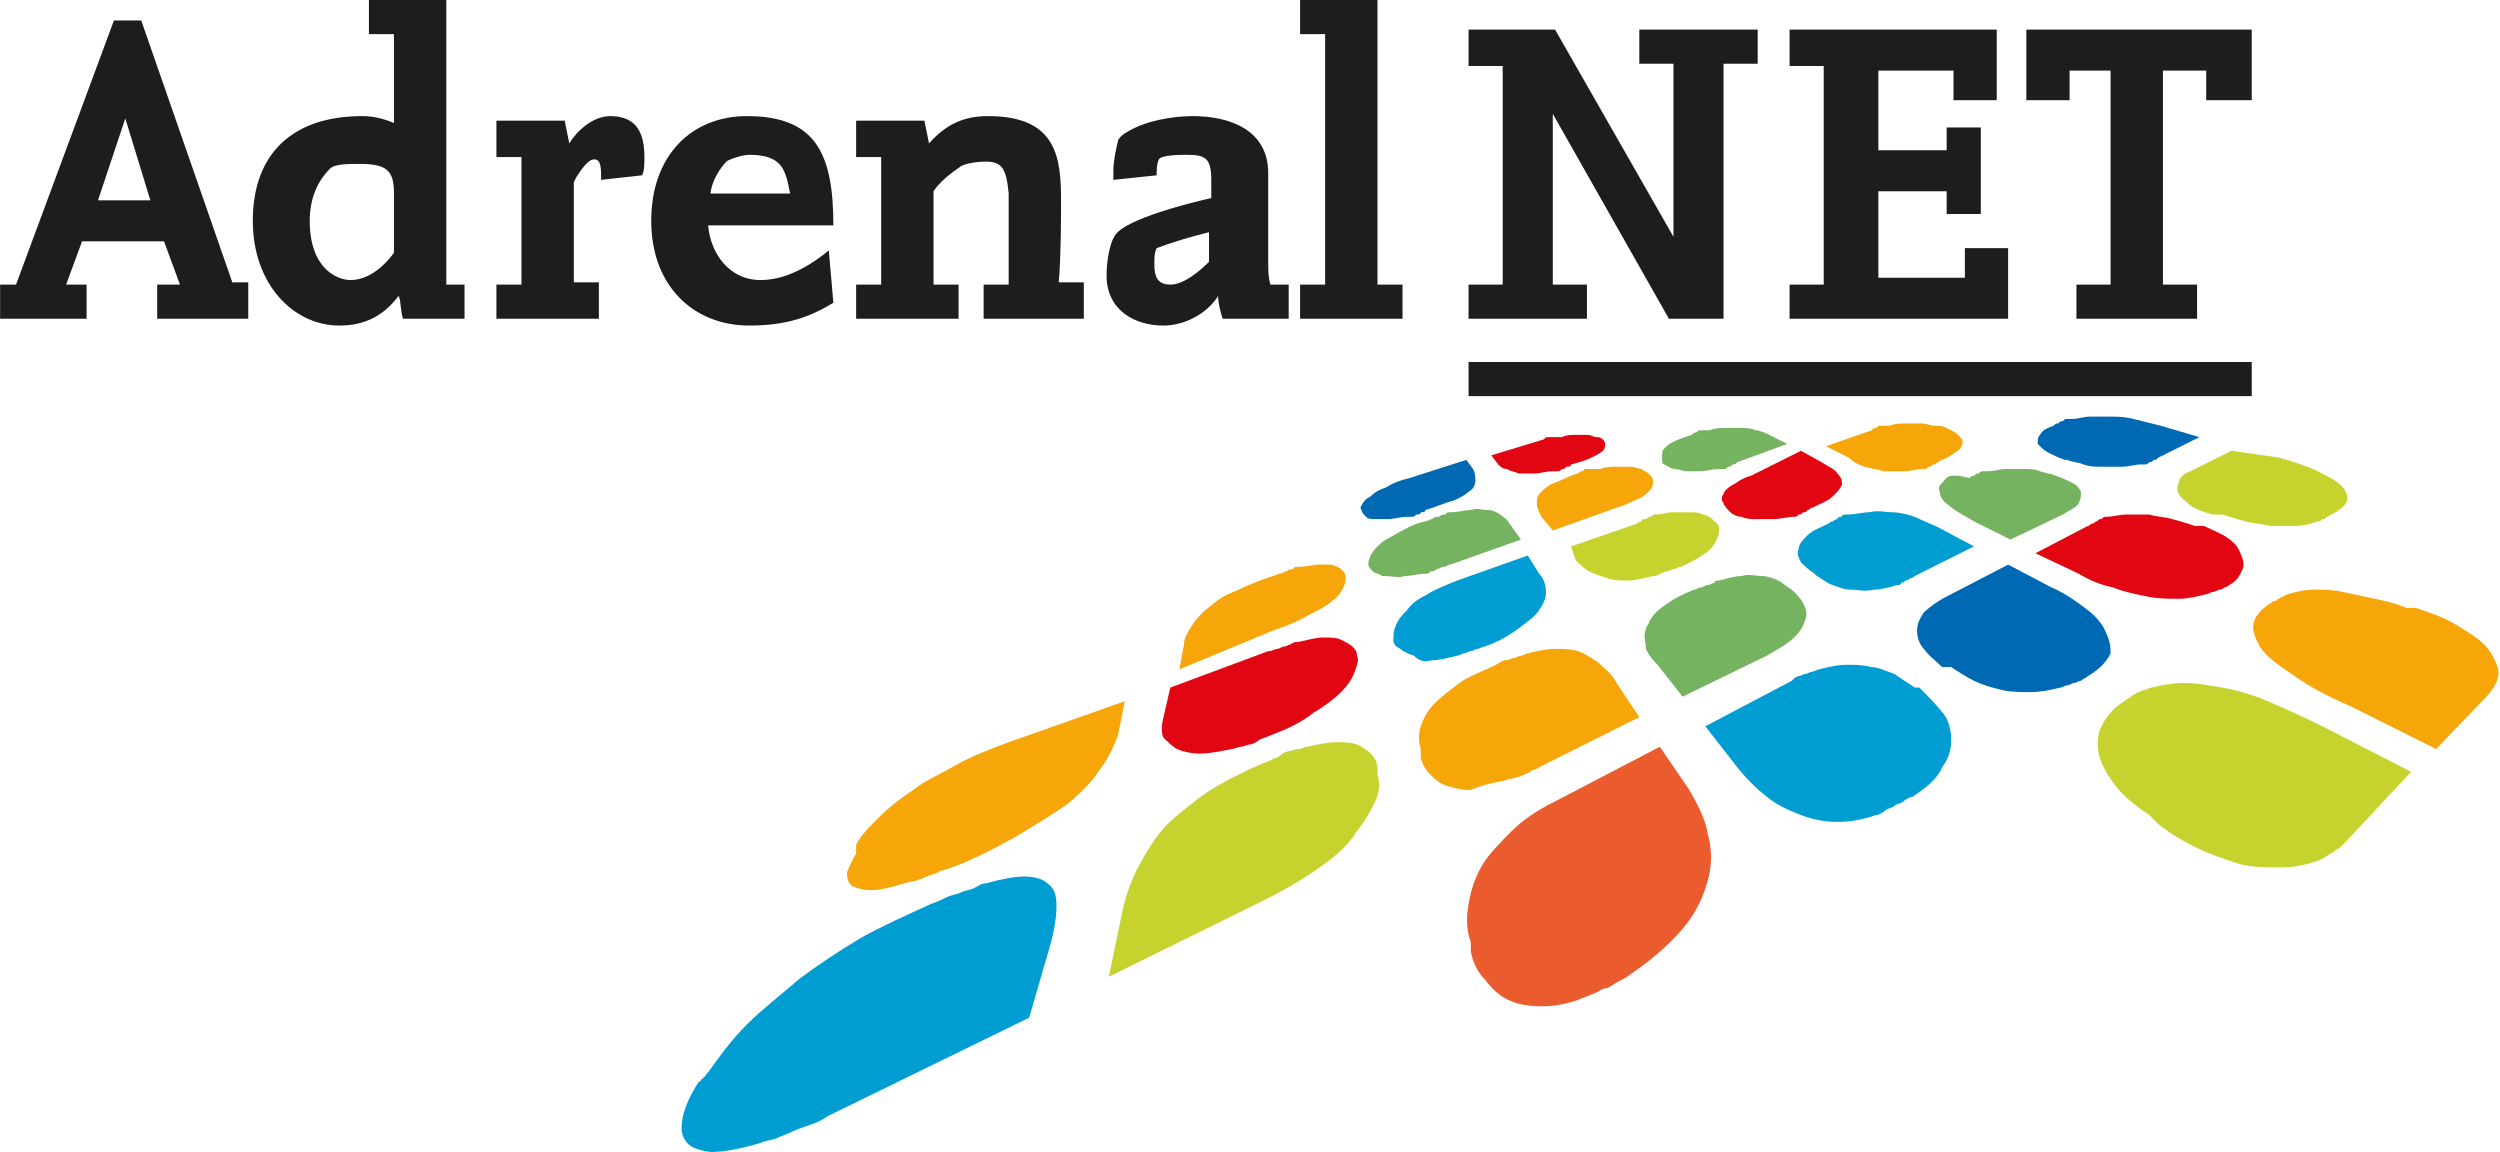 <svg height="1152" viewBox="0 0 109.8 50.6" width="2500" xmlns="http://www.w3.org/2000/svg"><path d="m64.5 15.9h34.4v1.5h-34.4zm14.1-1.9v-1.5h1.5v-9.6h-1.5v-1.6h9.1v3.1h-1.9v-1.3h-3.3v3.5h3v-1h1.5v3.8h-1.5v-1h-3v3.8h3.8v-1.3h1.9v3.1zm18.3-9.6v-1.3h-1.9v9.4h1.5v1.5h-5.3v-1.5h1.5v-9.4h-1.8v1.3h-1.9v-3.1h9.9v3.1zm-24.9-3.1v1.5h1.5v7.6l-5.2-9.1h-3.8v1.6h1.5v9.6h-1.5v1.5h5.2v-1.5h-1.5v-7.5l5.1 9h2.4v-11.2h1.5v-1.5z" fill="#1d1d1b"/><path d="m46 38.8c-.2-.2-.6-.3-1-.3s-1 .1-1.7.3c-.2 0-.3.1-.5.2s-.4.1-.6.2-.4.1-.6.2-.4.2-.7.3c-1.1.5-2.2 1-3.1 1.5-1 .6-1.9 1.2-2.7 1.8-.8.7-1.6 1.3-2.3 2s-1.2 1.4-1.7 2.1l-.1.1s0 .1-.1.1c0 0 0 .1-.1.1 0 0 0 .1-.1.1-.4.6-.6 1.1-.7 1.5-.1.5-.1.8.1 1.1s.5.4 1.1.5c.5 0 1.2-.1 2.2-.4.2-.1.4-.1.7-.2.2-.1.5-.2.7-.3s.5-.2.8-.3.5-.2.8-.4l8.8-4.3.9-3.1c.2-.7.3-1.3.3-1.8s-.1-.8-.4-1z" fill="#009dd3"/><path d="m49.4 30.8-5.1 1.8c-.8.3-1.6.6-2.3 1s-1.4.7-1.9 1.1c-.6.4-1.1.8-1.5 1.2s-.8.8-1 1.2v.4c-.2.3-.3.6-.4.8 0 .2 0 .4.2.6.2.1.5.2.8.2.4 0 .9-.1 1.5-.3.1 0 .3-.1.5-.1.2-.1.3-.1.5-.2s.4-.1.5-.2c.2-.1.4-.1.6-.2 1.1-.4 2-.9 2.9-1.4.8-.5 1.5-.9 2.2-1.4.6-.5 1.1-1 1.4-1.5.4-.5.6-1 .8-1.5z" fill="#f6a608"/><path d="m60.5 34v-.1-.1c0-.3-.1-.5-.3-.7s-.4-.3-.6-.4c-.3-.1-.6-.1-.9-.1-.4 0-.8.1-1.3.2-.1 0-.2.1-.4.1-.1 0-.3.1-.4.1s-.3.1-.4.2-.3.1-.4.2c-.8.3-1.6.7-2.3 1.1s-1.3.9-1.9 1.4-1 1.1-1.4 1.8-.7 1.4-.9 2.3l-.6 2.9 6.9-3.4c1-.5 1.8-1 2.5-1.5s1.2-1 1.5-1.5c.4-.5.6-.9.8-1.3s.2-.8.1-1.2z" fill="#c6d32e"/><path d="m51.7 32.9c.2.1.6.2 1 .2s.9-.1 1.4-.2c.1 0 .3-.1.4-.1s.3-.1.4-.1.3-.1.4-.2c.2-.1.3-.1.5-.2.8-.3 1.4-.6 1.9-1 .5-.3.9-.6 1.2-.9s.5-.6.6-.9.2-.5.1-.7c0-.2-.1-.3-.2-.4s-.3-.2-.5-.3-.5-.1-.8-.1-.6.1-1.1.2c-.1 0-.2 0-.3.1-.1 0-.2.1-.3.1s-.2.1-.3.1-.2.1-.4.1l-4.3 1.6-.3 1.3c-.1.4-.1.7 0 .9.2.2.4.4.6.5z" fill="#e20613"/><path d="m55.9 27.7c.6-.2 1.1-.4 1.6-.7.4-.2.8-.4 1-.6.3-.2.4-.4.5-.6s.1-.3.1-.5c0-.1-.1-.2-.2-.3s-.2-.1-.4-.2h-.6c-.2 0-.5.1-.9.1-.1 0-.2 0-.2.1-.1 0-.2 0-.3.1-.1 0-.2.1-.3.1s-.2.1-.3.1c-.6.2-1.1.4-1.5.6-.5.2-.9.4-1.2.7-.3.2-.6.5-.8.8s-.4.6-.4.9l-.2 1.1z" fill="#f6a608"/><path d="m74.2 34.7-1.3-1.9-4.6 2.4c-.8.4-1.4.8-1.9 1.3s-1 1-1.3 1.5-.5 1.1-.6 1.7-.1 1.1.1 1.7v.4c.1.5.3.9.6 1.2.3.4.6.7 1 .9s.9.3 1.5.3 1.2-.1 1.9-.4c.2-.1.3-.1.5-.2s.3-.2.5-.2c.2-.1.3-.2.5-.3s.4-.2.5-.3c.9-.6 1.7-1.3 2.3-2s.9-1.4 1.1-2.1.2-1.4 0-2.1c-.1-.6-.4-1.2-.8-1.9z" fill="#ea5b2e"/><path d="m66 34.3c.1 0 .2-.1.4-.1.1 0 .3-.1.4-.1.1-.1.3-.1.4-.2s.3-.1.4-.2l4.4-2.2-1-1.5c-.2-.4-.5-.6-.8-.9-.3-.2-.6-.4-.9-.5s-.7-.1-1-.1c-.4 0-.8.1-1.2.2-.1 0-.2.1-.3.1s-.2.1-.3.1-.2.1-.4.1c-.1 0-.2.1-.4.2-.6.3-1.2.5-1.6.8s-.8.6-1.1.9-.5.7-.6 1-.1.7 0 1v.4c.1.3.2.5.4.7s.4.4.7.5.7.2 1.1.2c.4-.2.9-.3 1.4-.4z" fill="#f6a608"/><path d="m62.9 29c.3 0 .7-.1 1.1-.2.1 0 .2-.1.3-.1s.2-.1.3-.1.2-.1.3-.1.2-.1.3-.1c.6-.2 1.1-.5 1.5-.8s.7-.5.9-.8.3-.5.3-.8-.1-.6-.3-.8l-.5-.8-3.1 1.1c-.5.2-1 .4-1.3.6-.4.2-.7.4-.9.7-.2.2-.4.4-.5.7-.1.2-.1.4-.1.6s.1.3.3.4c.1.1.3.2.6.3.2.2.4.3.8.2z" fill="#009dd3"/><path d="m61.7 25.3c.3 0 .6-.1.9-.1.1 0 .2 0 .2-.1.1 0 .2 0 .3-.1.1 0 .2-.1.3-.1s.2-.1.3-.1l3.1-1.1-.5-.7c-.1-.2-.3-.3-.4-.4-.2-.1-.3-.2-.6-.2-.2 0-.4-.1-.7 0-.3 0-.5.1-.9.1-.1 0-.2 0-.2.1-.1 0-.2 0-.3.1-.1 0-.2 0-.3.1-.1 0-.2.1-.3.1-.5.1-.8.3-1.2.5-.3.2-.6.3-.8.5s-.3.3-.4.5-.1.3-.1.4.1.2.2.3.3.1.4.2c.5 0 .7.1 1 0z" fill="#75b361"/><path d="m59.8 22.4c0 .1 0 .1 0 0 0 .1.1.2.2.3s.2.1.4.1h.6c.2 0 .5-.1.8-.1h.2c.1 0 .1 0 .2-.1.1 0 .2 0 .2-.1.1 0 .2 0 .2-.1.4-.1.8-.3 1.2-.4.3-.1.6-.3.7-.4.2-.1.3-.3.3-.5 0-.1 0-.3-.1-.5l-.3-.4-2.5.8c-.4.1-.7.2-1 .4-.3.1-.5.2-.7.4-.2.1-.3.2-.4.4 0 0-.1.1 0 .2z" fill="#0069b3"/><path d="m84.4 30.3c-.1 0-.1 0 0 0l-.1-.1h-.1-.1l-.9-.6c-.3-.1-.7-.3-1-.3-.4-.1-.7-.1-1.1-.1s-.8.1-1.2.2c-.1 0-.2.1-.3.1s-.2.1-.3.1-.2.1-.3.1-.2.1-.3.2l-3.8 2 1.4 1.8c.4.5.8.9 1.3 1.3s1 .6 1.5.8 1.1.3 1.6.3c.6 0 1.1-.1 1.7-.3.1 0 .3-.1.4-.2s.3-.1.4-.2.3-.1.4-.2.3-.2.4-.2c.6-.4 1.1-.8 1.3-1.3.3-.4.4-.8.4-1.2s-.1-.8-.3-1.1c-.4-.5-.7-.8-1-1.1z" fill="#009dd3"/><path d="m72.8 29.2 1.1 1.4 3.7-1.8c.5-.3.9-.5 1.2-.8s.4-.5.5-.8 0-.5-.1-.7-.3-.4-.5-.6c-.2-.1-.4-.3-.6-.4s-.5-.2-.7-.2c-.3 0-.6-.1-.9 0-.3 0-.6.1-1 .2-.1 0-.2 0-.2.1-.1 0-.2.1-.3.1s-.2.1-.3.1-.2.1-.3.1c-.5.2-.9.4-1.3.7-.3.2-.6.5-.7.8-.2.3-.2.6-.1 1-.1 0 .1.4.5.8z" fill="#75b361"/><path d="m69.2 24.6c.2.2.4.4.6.5s.5.2.8.3.6.1.9.1.7-.1 1.1-.2c.1 0 .2 0 .3-.1.1 0 .2-.1.3-.1s.2-.1.3-.1.2-.1.3-.1c.5-.2.8-.4 1.1-.6s.4-.4.5-.6.1-.3.1-.5-.2-.3-.3-.4-.3-.2-.4-.2c-.2-.1-.4-.1-.6-.1h-.7c-.3 0-.5.1-.8.1-.1 0-.1 0-.2.1-.1 0-.1 0-.2.1-.1 0-.2 0-.2.1-.1 0-.2.1-.2.1l-2.9 1z" fill="#c6d32e"/><path d="m69.9 20.6h-.2c-.1 0-.1 0-.2.1-.1 0-.1 0-.2.1-.4.1-.7.3-1 .4s-.5.3-.6.4c-.2.2-.2.3-.2.5s.1.4.2.6l.5.6 2.8-1c.4-.1.7-.3 1-.4.2-.1.4-.3.5-.4s.1-.3.1-.4-.1-.2-.2-.3-.2-.1-.3-.2c-.1 0-.3-.1-.5-.1h-.6c-.2 0-.5 0-.7.1z" fill="#f6a608"/><path d="m66.2 20.6c.1.1.3.1.5.2h.7c.2 0 .5-.1.8-.1h.2c.1 0 .1 0 .2-.1.1 0 .1 0 .2-.1.1 0 .2 0 .2-.1.4-.1.7-.2.9-.3s.4-.2.5-.3.1-.2.1-.3-.1-.2-.1-.2c-.1-.1-.2-.1-.3-.1s-.2-.1-.4-.1h-.5c-.2 0-.4 0-.6.1h-.6c-.1 0-.1 0-.2.1l-2.3.7.3.4c.1.1.2.2.4.2z" fill="#e20613"/><path d="m99.6 30.8c-.7-.3-1.4-.5-2-.6s-1.1-.2-1.7-.2c-.5 0-1 .1-1.4.2-.1 0-.2.1-.3.1s-.2.1-.3.1c-.1.1-.2.1-.3.2s-.2.1-.3.2c-.5.3-.8.7-1 1.1s-.2.8-.1 1.3c.1.4.4.9.7 1.3.4.5.9.9 1.5 1.3l.1.1.1.1.1.1.1.1c.5.4 1 .7 1.6 1s1.2.5 1.8.7 1.3.2 1.9.2 1.2-.1 1.7-.3c.1 0 .2-.1.4-.2.1-.1.2-.1.3-.2s.2-.1.3-.2l.3-.3 2.8-3-3.9-2c-.8-.4-1.7-.8-2.4-1.1z" fill="#c6d32e"/><path d="m92.5 27.8c-.1-.3-.4-.7-.8-1s-.9-.7-1.6-1l-1.9-1-2.7 1.4c-.4.2-.8.5-1 .7-.2.3-.3.5-.3.8s.1.6.3.8c.2.3.5.5.8.8h.4c.3.2.6.4 1 .6s.8.3 1.2.4.8.1 1.3.1c.4 0 .9-.1 1.3-.2.1 0 .2-.1.3-.1s.2-.1.3-.1.2-.1.3-.1c.1-.1.2-.1.3-.2.5-.3.8-.6 1-1 0-.2 0-.5-.2-.9z" fill="#0069b3"/><path d="m79.7 25.2s0 .1 0 0l.1.1c.2.1.4.3.7.4s.5.2.8.2.6.1 1 0c.3 0 .7-.1 1-.2.1 0 .2 0 .2-.1.1 0 .2-.1.2-.1.1 0 .2-.1.2-.1.1 0 .2-.1.2-.1l2.6-1.3-1.5-.8c-.4-.2-.7-.3-1.1-.5-.3-.1-.7-.2-1-.2s-.6-.1-1 0c-.3 0-.6.1-1 .1-.1 0-.2 0-.2.1-.1 0-.2 0-.2.1-.1 0-.2.1-.2.1-.1 0-.2.1-.2.1-.4.2-.7.3-.9.5s-.4.4-.4.6c-.1.2 0 .4.1.6.2.2.3.3.6.5z" fill="#009dd3"/><path d="m76.9 20.9c-.4.1-.6.3-.8.4s-.4.3-.4.4c-.1.1-.1.3 0 .4 0 .1.2.3.3.4s.3.2.5.2c.2.1.4.1.6.1h.8c.3 0 .6-.1.9-.1.1 0 .1 0 .2-.1.1 0 .1 0 .2-.1.1 0 .1 0 .2-.1.1 0 .1-.1.2-.1.4-.2.7-.3.9-.5s.3-.3.4-.5c0-.2 0-.3-.2-.5-.1-.2-.4-.3-.7-.5l-.9-.5z" fill="#e20613"/><path d="m73.1 20.4s.1.1 0 0c.1.1.1.1 0 0 .2.1.3.2.5.2.1 0 .3.1.5.1h.6c.2 0 .5-.1.8-.1h.2c.1 0 .1 0 .2-.1.1 0 .1 0 .2-.1.1 0 .1 0 .2-.1l2.2-.8-.8-.4c-.2-.1-.4-.2-.6-.2-.2-.1-.4-.1-.6-.1h-.7c-.2 0-.5 0-.7.1h-.4c-.1 0-.1 0-.2.1-.1 0-.1 0-.2.1-.3.1-.6.2-.8.3s-.3.2-.4.3-.1.2-.1.3c0 .3 0 .4.1.4z" fill="#75b361"/><path d="m109.7 29.3c-.1-.3-.3-.7-.6-1s-.8-.6-1.3-.9-1.1-.5-1.7-.7h-.4c-.5-.2-.9-.3-1.4-.4s-.9-.2-1.4-.3c-.4-.1-.9-.1-1.3-.1s-.8.1-1.1.2c-.1 0-.2.1-.2.1-.1 0-.2.1-.2.1-.1 0-.1.1-.2.1s-.1.1-.2.1c-.4.3-.6.5-.7.8s0 .6.2 1 .7.8 1.3 1.2c.7.5 1.5 1 2.7 1.5l3.8 1.9 2.3-2.4c.4-.5.5-.8.4-1.2z" fill="#f6a608"/><path d="m97.8 23.6c-.3-.2-.6-.3-1-.5h-.1-.1-.1-.1c-.3-.1-.6-.2-1-.3-.3-.1-.7-.1-1-.2h-1c-.3 0-.6.1-.9.1-.1 0-.1 0-.2.1-.1 0-.1 0-.2.1-.1 0-.1.1-.2.1s-.1.1-.2.1l-2.3 1.2 1.9.9c.5.3 1 .5 1.5.6.5.2 1 .3 1.5.4s.9.1 1.4.1c.4 0 .8-.1 1.2-.2.1 0 .2-.1.3-.1s.2-.1.3-.1.2-.1.2-.1c.1 0 .2-.1.2-.1.4-.2.5-.5.6-.7s0-.5-.1-.7c-.1-.3-.3-.5-.6-.7z" fill="#e20613"/><path d="m85.4 21.1c-.2.2-.3.3-.2.5 0 .2.1.4.4.6.2.2.6.4 1.1.7l1.6.8 2.3-1.1c.3-.2.6-.3.7-.5s.1-.3.1-.5c-.1-.2-.2-.3-.4-.4s-.4-.2-.7-.3c-.2-.1-.4-.1-.7-.2-.2-.1-.5-.1-.7-.1h-.8c-.3 0-.5.1-.8.1h-.2c-.1 0-.1 0-.2.1-.1 0-.1 0-.2.1-.1 0-.1 0-.2.1-.7-.2-1-.1-1.1.1z" fill="#75b361"/><path d="m81.9 20.5c.3.1.6.1.8.2h.9c.3 0 .6-.1.9-.1.1 0 .1 0 .2-.1.1 0 .1 0 .2-.1.1 0 .1 0 .2-.1.1 0 .1-.1.2-.1.3-.1.5-.3.7-.4.1-.1.2-.2.2-.4 0-.1-.1-.2-.2-.3s-.3-.2-.5-.3-.3-.1-.5-.1-.4-.1-.6-.1h-.7c-.2 0-.5 0-.7.1h-.4c-.1 0-.1 0-.2.1-.1 0-.1 0-.2.1l-2 .7 1 .5c.2.2.4.3.7.4z" fill="#f6a608"/><path d="m96.2 20.7c-.3.1-.5.3-.5.5-.1.2-.1.3 0 .5s.3.3.5.5c.3.2.6.3 1 .4h.4c.3.1.7.2 1 .3.4.1.7.1 1.1.2h1.1c.4 0 .7-.1 1-.2.1 0 .1 0 .2-.1.1 0 .1 0 .2-.1.1 0 .1-.1.2-.1s.1-.1.2-.1c.3-.2.5-.4.5-.6s-.1-.4-.3-.6-.6-.4-1-.6-1-.4-1.7-.6l-2.1-.3z" fill="#c6d32e"/><path d="m90 19.9c.2.1.4.2.7.3h.1c.2.1.5.1.7.2.3.1.5.1.8.1h.9c.3 0 .6-.1.8-.1h.2c.1 0 .1 0 .2-.1.1 0 .1 0 .2-.1.1 0 .1 0 .2-.1l1.8-.9-1.7-.5-1.2-.3c-.4-.1-.7-.1-1-.1h-.9c-.3 0-.5.1-.8.1h-.2c-.1 0-.1 0-.2.1-.1 0-.1 0-.2.1-.1 0-.1 0-.2.1-.3.1-.5.2-.6.4-.1.1-.1.2-.1.4.2.2.3.3.5.4z" fill="#0069b3"/><path d="m6.9 14v-1.5h1l-.7-1.9h-3.6l-.7 1.9h.9v1.5h-3.8v-1.5h.7l4.3-11.6h1.2l4 11.5h.7v1.6zm-1.4-8.8-1.2 3.6h2.3zm12.2 8.8c-.1-.2-.1-.9-.2-1-.6.8-1.4 1.3-2.6 1.3-2 0-3.8-1.8-3.8-4.6 0-3 1.8-4.6 4.8-4.6.5 0 .9.1 1.4.3v-3.9h-1.1v-1.5h3.4v12.5h.8v1.5zm-.4-5.5c0-1-.3-1.3-1.5-1.3-.5 0-1.1 0-1.3.2s-.9.9-.9 2.3c0 2.1 1.2 2.6 1.8 2.6.7 0 1.4-.5 1.9-1.2zm9.1-.6c0-.5 0-.9-.3-.9s-.6.5-.8.8l-.1.2v4.4h1.1v1.6h-4.5v-1.5h1.1v-4.6-1h-1.1v-1.6h3l.2 1c.3-.5 1-1.2 1.8-1.2 1.2 0 1.5.8 1.5 1.8 0 .3 0 .6-.1.8zm4.7 2c.1 1.2.9 2.4 2.3 2.4.9 0 1.9-.4 3-1.3l.2 2.3c-1 .6-2 1-3.7 1-2.4 0-4.3-1.7-4.3-4.6s1.8-4.6 4.2-4.6c3 0 3.8 1.6 3.8 4.8zm1.8-3.1c-.3 0-.9.2-1 .3 0 0-.6.6-.7 1.4h3.5c-.2-1-.3-1.7-1.8-1.7zm10.3 7.2v-1.5h1.1v-3.1-.9c-.1-1.1-.3-1.4-1-1.4-.5 0-.9.1-1.1.2-.1.1-.8.5-1.2 1.1v4.1h1.1v1.5h-4.5v-1.5h1.1v-4.6-1h-1.1v-1.6h3l.2 1c.8-.9 1.6-1.2 2.6-1.2 3 0 3.2 1.8 3.2 3.7 0 .8 0 2.4-.1 3.6h1.1v1.6zm10.5 0c-.1-.3-.2-.7-.2-1-.5.8-1.5 1.3-2.4 1.3-1.3 0-2.5-.7-2.5-2.2 0-.5.1-1.4.4-1.8.5-.7 3.3-1.4 4.2-1.6v-.8c0-1-.3-1.1-1.1-1.1-.2 0-1.1 0-1.2.2s-.1.5-.1.7l-1.9.2v-.4c0-.4.1-.9.2-1.3 0-.1.2-.3.4-.4.8-.5 2-.7 2.9-.7 1.6 0 3.3.6 3.3 2.5v3.9c0 .3 0 .7.1 1h.8v1.5zm-.6-3.8c-.8.2-1.5.4-2.3.7-.1.2-.1.4-.1.7 0 .5.1.9.7.9s1.3-.6 1.7-1zm4 3.8v-1.5h1.1v-11h-1.1v-1.5h3.4v12.5h1.1v1.5z" fill="#1d1d1b"/></svg>